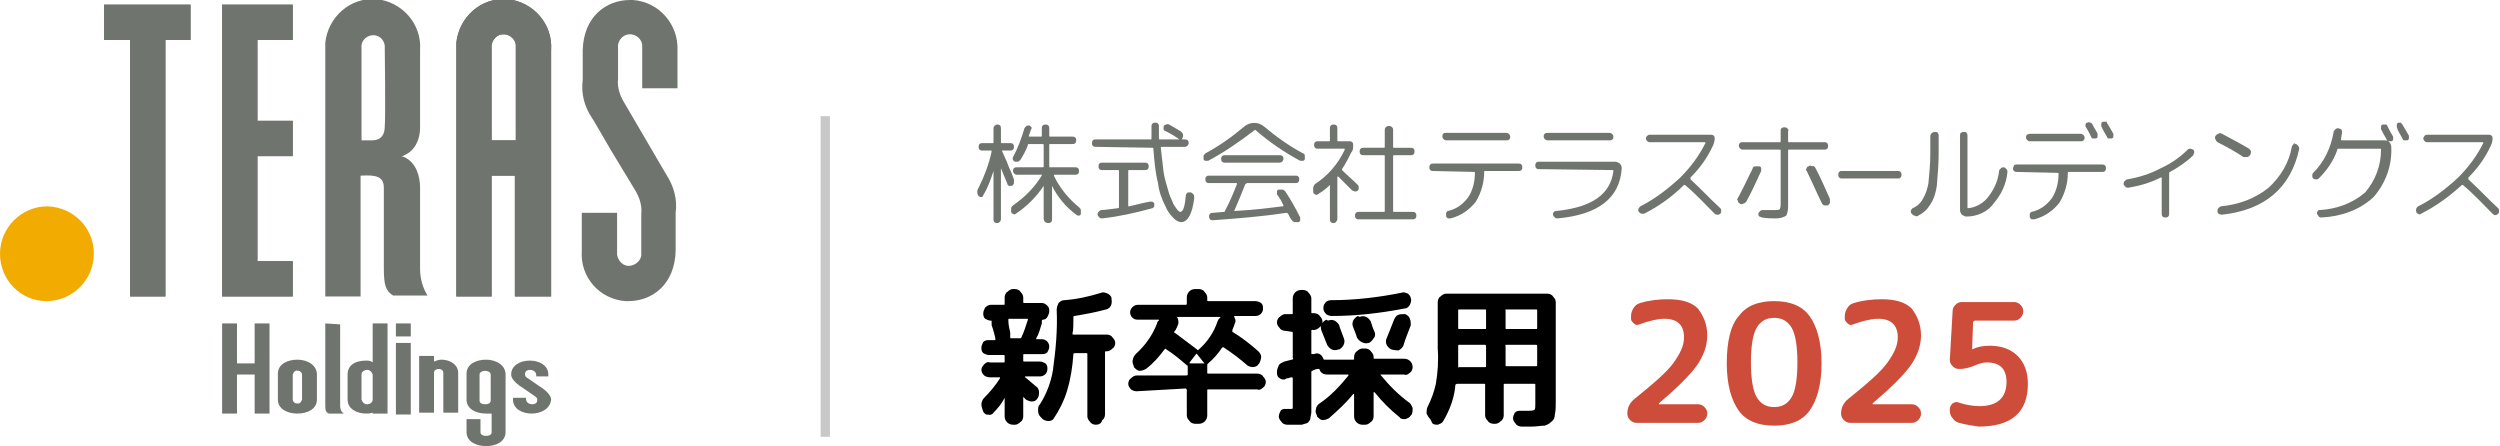 <?xml version="1.0" encoding="utf-8"?>
<!-- Generator: Adobe Illustrator 28.1.0, SVG Export Plug-In . SVG Version: 6.00 Build 0)  -->
<svg version="1.1" xmlns="http://www.w3.org/2000/svg" xmlns:xlink="http://www.w3.org/1999/xlink" x="0px" y="0px"
	 viewBox="0 0 269 48" style="enable-background:new 0 0 269 48;" xml:space="preserve">
<style type="text/css">
	.st0{fill:#F2AB00;}
	.st1{fill:#70746E;}
	.st2{fill:none;stroke:#C8C8C8;stroke-miterlimit:10;}
	.st3{display:none;}
	.st4{display:inline;fill:#CE4D3A;}
	.st5{fill:#CE4D3A;}
</style>
<g id="レイヤー_1">
	<g id="レイヤー_2_00000073686022328466185780000017216661777538133902_">
		<g id="header">
			<path class="st0" d="M10.1,27.3c0,2.8-2.3,5.1-5.1,5.1s-5-2.3-5-5.1s2.3-5.1,5.1-5.1l0,0C7.9,22.3,10.1,24.5,10.1,27.3"/>
			<polygon class="st1" points="17.8,4.3 17.8,31.9 14,31.9 14,4.3 11.2,4.3 11.2,0.5 20.5,0.5 20.5,4.3 			"/>
			<polygon class="st1" points="27.7,16.8 27.7,28.1 31.5,28.1 31.5,31.9 23.9,31.9 23.9,0.5 31.5,0.5 31.5,4.3 27.7,4.3 27.7,13 
				31.5,13 31.5,16.8 			"/>
			<path class="st1" d="M59.3,31.9V5.4c0.2-2.8-1.9-5.2-4.7-5.5c-2.8-0.2-5.2,1.9-5.5,4.7c0,0.3,0,0.5,0,0.8v26.5h3.8v-13h2.5v13
				H59.3z M52.9,15.1V5.2c-0.1-0.7,0.4-1.4,1.1-1.5s1.4,0.4,1.5,1.1c0,0.1,0,0.3,0,0.4v9.9L52.9,15.1z"/>
			<path class="st1" d="M67.2,11.1c-0.5-0.8-0.8-1.7-0.7-2.6V5.2c-0.1-0.7,0.4-1.4,1.1-1.5s1.4,0.4,1.5,1.1c0,0.1,0,0.3,0,0.4v4.3
				h3.8V5.4c0.1-2.8-2-5.2-4.8-5.4c-0.1,0-0.2,0-0.3,0c-2.6,0-5,1.8-5.1,5.4v3.2c-0.2,1.5,0.2,2.9,1,4.1c0.1,0.1,1,1.7,2,3.4
				l2.6,4.3c0.5,0.8,0.8,1.7,0.7,2.6v4.2c0.1,0.7-0.5,1.3-1.2,1.4s-1.3-0.5-1.4-1.2c0-0.1,0-0.2,0-0.2v-4.3h-3.8V27
				c-0.2,2.8,1.9,5.2,4.7,5.4c0.1,0,0.2,0,0.3,0c2.6,0,5-1.8,5.1-5.4c0,0,0-3.7,0-4.1c0.2-1.4-0.2-2.9-1-4.1L67.2,11.1"/>
			<polygon class="st1" points="17.8,4.3 17.8,31.9 14,31.9 14,4.3 11.2,4.3 11.2,0.5 20.5,0.5 20.5,4.3 			"/>
			<polygon class="st1" points="27.7,16.8 27.7,28.1 31.5,28.1 31.5,31.9 23.9,31.9 23.9,0.5 31.5,0.5 31.5,4.3 27.7,4.3 27.7,13 
				31.5,13 31.5,16.8 			"/>
			<path class="st1" d="M59.3,31.9V5.4c0.2-2.8-1.9-5.2-4.7-5.5c-2.8-0.2-5.2,1.9-5.5,4.7c0,0.3,0,0.5,0,0.8v26.5h3.8v-13h2.5v13
				H59.3z M52.9,15.1V5.2c-0.1-0.7,0.4-1.4,1.1-1.5s1.4,0.4,1.5,1.1c0,0.1,0,0.3,0,0.4v9.9L52.9,15.1z"/>
			<path class="st1" d="M45.2,28.9c0-0.8,0-4.6,0-4.6v-4.1c0-1.2-0.4-2.7-1.7-3.3l-0.3-0.1c0.1,0,0.2,0,0.3-0.1c1-0.4,1.7-1.5,1.7-3
				V5.4c0.2-2.8-1.9-5.2-4.7-5.5c-2.8-0.2-5.2,1.9-5.5,4.7c0,0.3,0,0.5,0,0.8v26.5h3.8v-13c1.7-0.1,2.5,0.1,2.5,1.3c0,1,0,4.9,0,4
				v4.6c0,1.9,0.2,2.5,1,3H46C45.5,31,45.2,30,45.2,28.9 M41.4,13.6c0,0.8-0.3,1.5-1.4,1.5h-1.1V5.2c-0.1-0.7,0.4-1.3,1.1-1.4
				c0.7-0.1,1.3,0.4,1.4,1.1c0,0.1,0,0.2,0,0.3C41.4,5.2,41.5,12.6,41.4,13.6"/>
			<path class="st1" d="M32,38.7c-1.1,0-2.1,0.5-2.1,1.5V43c0,1,1,1.5,2.1,1.5c1.1,0,2.1-0.5,2.1-1.5v-2.7
				C34.1,39.3,33.1,38.7,32,38.7 M32.5,43c-0.1,0.3-0.3,0.5-0.6,0.4c-0.2,0-0.4-0.2-0.4-0.4v-2.7c0.1-0.3,0.3-0.5,0.6-0.4
				c0.2,0,0.4,0.2,0.4,0.4V43z"/>
			<path class="st1" d="M52.3,38.7c-1.1,0-2.1,0.5-2.1,1.5V43c0,1,1,1.5,2.1,1.5c0.2,0,0.4,0,0.6,0v2c0,0.3-0.3,0.4-0.6,0.4
				s-0.6-0.1-0.6-0.4v-1.4h-1.5v1.4c0,1,1,1.5,2.1,1.5s2.1-0.5,2.1-1.5v-6.2C54.4,39.3,53.4,38.7,52.3,38.7 M52.8,43.1
				c0,0.3-0.3,0.4-0.6,0.4s-0.6-0.1-0.6-0.4v-2.8c0-0.3,0.4-0.4,0.6-0.4s0.6,0.1,0.6,0.4V43.1z"/>
			<path class="st1" d="M47.5,38.7c-0.3,0-0.5,0.1-0.8,0.2v-0.6h-1.6v6.1h1.6v-4.3c0-0.3,0.3-0.4,0.5-0.4s0.5,0.1,0.5,0.4v4.3h1.6
				v-4.3C49.3,39.3,48.5,38.7,47.5,38.7"/>
			<polygon class="st1" points="27.4,34.8 27.4,39.1 25.5,39.1 25.5,34.8 23.9,34.8 23.9,44.5 25.5,44.5 25.5,40.3 27.4,40.3 
				27.4,44.5 29,44.5 29,34.8 			"/>
			<rect x="42.6" y="36.9" class="st1" width="1.6" height="7.7"/>
			<rect x="42.6" y="34.8" class="st1" width="1.6" height="1.4"/>
			<path class="st1" d="M35,34.8v8.9c0,0.5,0.1,0.7,0.4,0.8H37c-0.3-0.2-0.4-0.5-0.4-0.8c0-0.2,0-1.3,0-1.3v-7.5L35,34.8L35,34.8z"
				/>
			<path class="st1" d="M59.3,43c0-0.7-1.2-1.4-1.2-1.4l-1.3-0.9c-0.4-0.2-0.3-0.5-0.3-0.5c0-0.3,0.3-0.4,0.5-0.4
				c0.4,0,0.7,0.2,0.7,0.6c0,0,0,0,0,0.1H59v-0.2l0,0c0-1-1-1.5-2-1.5s-2,0.5-2,1.5l0,0c0,0.7,1.2,1.4,1.2,1.4l1.3,0.9
				c0.4,0.2,0.3,0.5,0.3,0.5c0,0.3-0.3,0.4-0.5,0.4c-0.4,0-0.7-0.2-0.7-0.6c0,0,0,0,0-0.1h-1.4V43l0,0c0,1,1,1.5,2,1.5
				S59.2,44,59.3,43L59.3,43L59.3,43z"/>
			<path class="st1" d="M40.1,34.8V39c-0.2-0.2-0.5-0.2-0.7-0.2c-1.2,0-2,0.5-2,1.5V43c0,1,1,1.5,2,1.5c0.2,0,0.4,0,0.7-0.1v0.1h1.6
				v-9.7H40.1z M39.5,43.5c-0.3,0-0.5-0.2-0.6-0.5v-2.7c0-0.3,0.3-0.5,0.6-0.5s0.5,0.2,0.6,0.5V43C40.1,43.3,39.8,43.5,39.5,43.5"/>
			<line class="st2" x1="88.8" y1="12.5" x2="88.8" y2="47"/>
			<path d="M105.8,44.3L105.8,44.3c-0.1-0.3-0.2-0.5-0.2-0.8c0-0.2,0.1-0.5,0.3-0.7c0.6-0.6,1.2-1.3,1.7-2.1c0,0,0,0,0-0.1
				c0,0,0,0-0.1,0h-1c-0.2,0-0.5-0.1-0.6-0.2c-0.2-0.2-0.3-0.4-0.3-0.6c0-0.2,0.1-0.4,0.3-0.6c0.2-0.2,0.4-0.3,0.6-0.2h1.5
				c0.1,0,0.1,0,0.1-0.1v-0.6c0-0.1,0-0.1-0.1-0.1l0,0h-1.6c-0.2,0-0.4-0.1-0.6-0.2c-0.2-0.2-0.2-0.4-0.2-0.6c0-0.2,0.1-0.4,0.2-0.6
				c0.2-0.2,0.4-0.2,0.6-0.2h0.6c0.1,0,0.1,0,0.1-0.1v-0.1c-0.2-0.9-0.4-1.4-0.4-1.4c0-0.1,0-0.3,0-0.4c0-0.1,0-0.1-0.1-0.1
				c-0.2,0-0.4-0.1-0.6-0.2c-0.2-0.2-0.2-0.4-0.2-0.6c0-0.2,0.1-0.4,0.2-0.6c0.2-0.2,0.4-0.3,0.6-0.3h1.4c0.1,0,0.1,0,0.1-0.1l0,0
				V32c0-0.2,0.1-0.5,0.3-0.6c0.2-0.2,0.4-0.3,0.6-0.3h0.2c0.2,0,0.5,0.1,0.6,0.3c0.2,0.2,0.3,0.4,0.3,0.6v0.5c0,0.1,0,0.1,0.1,0.1
				h1.9c0.2,0,0.4,0.1,0.6,0.3s0.2,0.4,0.2,0.6c0,0.2-0.1,0.4-0.2,0.6c-0.1,0.2-0.3,0.3-0.5,0.3c-0.1,0-0.1,0.1-0.1,0.2
				c0,0.1,0,0.2,0,0.2c-0.2,0.6-0.3,1.1-0.6,1.6v0.1h0.1h0.5c0.5,0,0.8,0.4,0.8,0.8l0,0c0,0.2-0.1,0.4-0.2,0.6
				c-0.2,0.2-0.4,0.2-0.6,0.2h-1.9c-0.1,0-0.1,0-0.1,0.1v0.6c0,0.1,0,0.1,0.1,0.1h1.7c0.2,0,0.4,0.1,0.6,0.2
				c0.2,0.2,0.2,0.4,0.2,0.6c0,0.5-0.4,0.8-0.8,0.8l0,0h-1.6l0,0c0,0,0,0,0,0.1c0.3,0.2,0.7,0.6,1.2,1c0.2,0.1,0.3,0.4,0.3,0.6
				c0,0.2,0,0.5-0.2,0.7c-0.1,0.2-0.3,0.3-0.6,0.3c-0.2,0-0.4-0.1-0.6-0.2l-0.3-0.3l0,0l0,0v2.1c0,0.2-0.1,0.5-0.3,0.6
				c-0.2,0.2-0.4,0.3-0.6,0.3H109c-0.5,0-0.9-0.4-0.9-0.9v-2l0,0l0,0c-0.3,0.6-0.7,1.1-1.2,1.6c-0.1,0.2-0.4,0.3-0.6,0.2
				C106.2,44.7,105.9,44.5,105.8,44.3z M108.7,35.8c0,0.2,0,0.3,0,0.5c0,0.1,0,0.1,0.1,0.1h0.9c0.1,0,0.2,0,0.2-0.1
				c0.3-0.6,0.5-1.3,0.7-1.9l0,0l0,0c0-0.1,0-0.1-0.1-0.1h-1.9c-0.1,0-0.1,0-0.1,0.1C108.5,35.2,108.7,35.6,108.7,35.8z M117.9,45.7
				c-0.2,0-0.5-0.1-0.6-0.3c-0.2-0.2-0.3-0.4-0.3-0.6v-6.7c0-0.1,0-0.1-0.1-0.1h-1.2c-0.1,0-0.2,0-0.2,0.1c-0.1,1.4-0.3,2.7-0.7,4
				c-0.3,1-0.8,2-1.4,2.9c-0.1,0.2-0.3,0.3-0.6,0.3c-0.2,0-0.5-0.1-0.6-0.2l-0.2-0.2c-0.2-0.2-0.3-0.4-0.3-0.7s0-0.5,0.2-0.7
				c0.7-1.1,1.2-2.4,1.4-3.7c0.3-2.2,0.5-4.3,0.4-6.5c0-0.2,0.1-0.5,0.2-0.7c0.2-0.2,0.4-0.3,0.6-0.3c1.4-0.1,2.7-0.4,4-0.8
				c0.2-0.1,0.5,0,0.7,0.1s0.4,0.3,0.4,0.5v0.1c0.1,0.5-0.1,1-0.6,1.1l0,0c-1.1,0.3-2.2,0.5-3.4,0.7c-0.1,0-0.1,0.1-0.1,0.1
				c0,0.8,0,1.4-0.1,1.8c0,0.1,0,0.1,0.1,0.1h3.6c0.2,0,0.5,0.1,0.6,0.3c0.2,0.2,0.3,0.4,0.3,0.6l0,0c0,0.2-0.1,0.5-0.3,0.6
				c-0.2,0.2-0.4,0.3-0.6,0.3H119c-0.1,0-0.1,0-0.1,0.1v6.7c0,0.2-0.1,0.5-0.3,0.6C118.5,45.6,118.2,45.7,117.9,45.7L117.9,45.7z"/>
			<path d="M122.3,42.1c-0.2,0-0.5-0.1-0.6-0.2c-0.2-0.2-0.3-0.4-0.3-0.6c0-0.2,0.1-0.5,0.3-0.6c0.2-0.2,0.4-0.3,0.6-0.3h5.3
				c0.1,0,0.2,0,0.2-0.1v-0.8c0-0.1,0-0.2-0.1-0.2c-0.7-0.6-1.4-1.2-2.2-1.7c0-0.1-0.1-0.1-0.2,0l0,0c-0.6,0.8-1.2,1.5-2,2.1
				c-0.2,0.1-0.4,0.2-0.7,0.2c-0.2,0-0.4-0.2-0.6-0.4v-0.1c-0.1-0.2-0.2-0.5-0.1-0.7c0-0.2,0.2-0.5,0.3-0.6c1-0.9,1.8-2,2.3-3.3
				c0-0.1,0.1-0.3,0.2-0.3v-0.1h-2.3c-0.5,0-0.8-0.4-0.8-0.8s0.4-0.8,0.8-0.8h5.1c0.1,0,0.2,0,0.2-0.1V32c0-0.5,0.4-0.9,0.9-0.9h0.4
				c0.2,0,0.5,0.1,0.6,0.3c0.2,0.2,0.3,0.4,0.3,0.6v0.3c0,0.1,0,0.1,0.1,0.1h5.1c0.2,0,0.4,0.1,0.6,0.2c0.2,0.2,0.2,0.4,0.2,0.6
				c0,0.5-0.4,0.8-0.8,0.8l0,0h-2.3l0,0c0,0,0,0,0,0.1c0.1,0.2,0.2,0.4,0.1,0.6c-0.1,0.3-0.2,0.6-0.3,0.8c0,0.1,0,0.1,0,0.2
				c1,0.6,1.9,1.3,2.8,2.1c0.2,0.2,0.3,0.4,0.3,0.6c0,0.2-0.1,0.5-0.2,0.7l-0.1,0.1c-0.1,0.2-0.4,0.3-0.6,0.3
				c-0.2,0-0.5-0.1-0.6-0.2c-0.8-0.7-1.6-1.3-2.5-1.9c-0.1-0.1-0.1,0-0.2,0c-0.4,0.6-0.9,1.2-1.5,1.7c-0.1,0.1-0.1,0.1-0.1,0.2v0.8
				c0,0.1,0,0.1,0.1,0.1h5.3c0.2,0,0.5,0.1,0.6,0.3c0.2,0.2,0.3,0.4,0.3,0.6c0,0.2-0.1,0.5-0.3,0.6c-0.2,0.2-0.4,0.3-0.6,0.2H130
				c-0.1,0-0.1,0-0.1,0.1l0,0v2.7c0,0.5-0.4,0.9-0.9,0.9l0,0h-0.4c-0.2,0-0.5-0.1-0.6-0.3c-0.2-0.2-0.3-0.4-0.3-0.6V42
				c0-0.1,0-0.1-0.1-0.2l0,0L122.3,42.1z M126.4,35.8c0.8,0.6,1.6,1.2,2.4,1.8c0,0.1,0.1,0.1,0.2,0l0,0c0.9-0.8,1.6-1.8,2-3
				c0.1-0.2,0.1-0.3,0.3-0.4c0,0,0,0,0-0.1l0,0h-4.6c-0.1,0-0.1,0,0,0.1c0.1,0.2,0.1,0.4,0.1,0.6c-0.1,0.3-0.2,0.5-0.3,0.7
				C126.3,35.7,126.3,35.8,126.4,35.8z M129.6,39.1C129.7,39.1,129.7,39.1,129.6,39.1l-0.8-1c0,0-0.1-0.1-0.1,0l0,0L128,39
				c0,0.1,0,0.1,0,0.1H129.6z"/>
			<path d="M138.3,35.6c-0.2,0-0.5-0.1-0.6-0.3c-0.2-0.2-0.3-0.4-0.3-0.6c0-0.2,0.1-0.5,0.3-0.6c0.2-0.2,0.4-0.3,0.6-0.3h0.7
				c0.1,0,0.1,0,0.1-0.1v-1.6c0-0.5,0.4-0.9,0.9-0.9h0.2c0.2,0,0.5,0.1,0.6,0.3c0.2,0.2,0.3,0.4,0.3,0.6v1.5c0,0.1,0,0.1,0.1,0.1
				h0.2c0.2,0,0.5,0.1,0.6,0.3c0.2,0.2,0.3,0.4,0.3,0.6c0,0.2-0.1,0.5-0.3,0.6c-0.2,0.2-0.4,0.3-0.6,0.3h-0.2c-0.1,0-0.1,0-0.1,0.1
				V38c0,0.1,0,0.1,0.1,0.1h0.1h0.1c0.2-0.1,0.4-0.1,0.6,0c0.2,0.1,0.3,0.3,0.4,0.5c0,0.1,0.1,0.1,0.1,0.1c0.1,0,0.2,0,0.3,0h2.8
				c0.1,0,0.1,0,0.1-0.1v-0.2c0-0.2,0.1-0.5,0.3-0.6c0.2-0.2,0.4-0.3,0.6-0.3h0.3c0.2,0,0.5,0.1,0.6,0.3c0.2,0.2,0.3,0.4,0.3,0.6
				v0.1c0,0.1,0,0.1,0.1,0.1h3.2c0.5,0,0.9,0.4,0.9,0.9c0,0.2-0.1,0.5-0.3,0.6c-0.2,0.2-0.4,0.3-0.6,0.2h-2.5c-0.1,0-0.1,0,0,0.1
				c0.9,1.1,1.9,2.1,3,2.9c0.2,0.1,0.3,0.4,0.4,0.6c0,0.2,0,0.5-0.1,0.7l-0.1,0.1c-0.1,0.2-0.3,0.3-0.6,0.4c-0.2,0-0.5,0-0.6-0.2
				c-1-0.8-1.9-1.7-2.7-2.7c0,0,0,0-0.1,0s0,0,0,0v2.6c0,0.2-0.1,0.5-0.3,0.6c-0.2,0.2-0.4,0.3-0.6,0.3h-0.3c-0.5,0-0.9-0.4-0.9-0.9
				l0,0v-2.4l0,0c0,0,0,0-0.1,0c-0.8,1-1.7,1.8-2.6,2.6c-0.2,0.1-0.4,0.2-0.7,0.2c-0.2,0-0.4-0.2-0.6-0.4v-0.1
				c-0.1-0.2-0.2-0.4-0.1-0.7c0-0.2,0.2-0.5,0.4-0.6c1.2-0.8,2.2-1.9,3.1-3c0-0.1,0-0.1-0.1-0.1h-2.2c-0.4,0-0.7-0.2-0.8-0.5
				c0-0.1-0.1-0.1-0.1-0.1l0,0h-0.1h-0.1l-0.3,0.1l-0.2,0.1c-0.1,0-0.1,0.1-0.1,0.2v3c0,0.5,0,0.9,0,1.2S141,44.8,141,45
				s-0.2,0.4-0.3,0.5c-0.2,0.1-0.4,0.1-0.6,0.2c-0.3,0-0.6,0-0.9,0h-0.7c-0.2,0-0.5-0.1-0.6-0.3c-0.2-0.2-0.3-0.4-0.3-0.6
				c0-0.2,0.1-0.4,0.2-0.6c0.1-0.2,0.4-0.2,0.6-0.2h0.5c0.1,0,0.2,0,0.2-0.1c0-0.2,0-0.4,0-0.7v-2.5c0,0,0-0.1-0.1-0.1h-0.1
				l-0.3,0.1c-0.1,0-0.2,0-0.3,0.1c-0.2,0.1-0.5,0-0.6-0.1c-0.2-0.1-0.3-0.3-0.3-0.6V40c0-0.2,0.1-0.5,0.2-0.7
				c0.1-0.2,0.4-0.3,0.6-0.4l0.4-0.1l0.4-0.1c0.1,0,0.2-0.1,0.1-0.2v-2.7c0-0.1-0.1-0.1-0.1-0.1L138.3,35.6L138.3,35.6z M142.9,34.5
				c0.2-0.1,0.5-0.1,0.7,0s0.4,0.3,0.5,0.5c0,0.1,0.2,0.6,0.5,1.4c0.2,0.5-0.1,1-0.5,1.2l0,0H144c-0.2,0.1-0.5,0.1-0.7,0
				s-0.4-0.3-0.5-0.5c-0.2-0.5-0.4-1-0.6-1.5c-0.1-0.2-0.1-0.5,0-0.7s0.3-0.4,0.5-0.5L142.9,34.5z M151.8,32.1
				c0.1,0.2,0,0.5-0.1,0.7s-0.3,0.4-0.6,0.4c-2.6,0.5-5.2,0.8-7.8,0.8c-0.2,0-0.5-0.1-0.6-0.2c-0.2-0.2-0.3-0.4-0.3-0.6
				c0-0.2,0-0.4,0.2-0.6c0.1-0.2,0.4-0.3,0.6-0.3c2.6,0,5.1-0.3,7.6-0.8c0.2-0.1,0.5,0,0.7,0.1C151.6,31.7,151.8,31.9,151.8,32.1
				L151.8,32.1z M146.3,34.1c0.2-0.1,0.5-0.1,0.7,0s0.4,0.3,0.5,0.5c0.1,0.3,0.2,0.7,0.4,1.1c0.1,0.2,0.1,0.5-0.1,0.7
				c-0.1,0.2-0.3,0.4-0.5,0.5h-0.1c-0.2,0.1-0.5,0-0.7-0.1s-0.4-0.3-0.5-0.5c-0.1-0.4-0.3-0.8-0.4-1.1c-0.1-0.2-0.1-0.5,0-0.7
				s0.3-0.4,0.5-0.5L146.3,34.1z M149.7,37.6c-0.2-0.1-0.4-0.3-0.5-0.5s-0.1-0.5,0-0.7c0.2-0.5,0.5-1.2,0.8-2
				c0.1-0.2,0.2-0.4,0.4-0.5s0.4-0.1,0.7-0.1h0.1c0.2,0.1,0.4,0.2,0.5,0.5c0.1,0.2,0.1,0.5,0.1,0.7c-0.3,0.8-0.6,1.5-0.8,2.2
				c-0.1,0.2-0.3,0.4-0.5,0.5C150.3,37.7,150.1,37.7,149.7,37.6L149.7,37.6z"/>
			<path d="M153.9,45.1c-0.2-0.2-0.3-0.4-0.4-0.6c0-0.2,0-0.5,0.1-0.7c0.4-0.8,0.7-1.6,0.9-2.5c0.2-1.2,0.3-2.5,0.2-3.8v-5
				c0-0.2,0.1-0.5,0.3-0.6c0.2-0.2,0.4-0.3,0.6-0.3h10.9c0.2,0,0.5,0.1,0.6,0.3c0.2,0.2,0.3,0.4,0.3,0.6v10.7c0,0.5,0,1-0.1,1.4
				c0,0.3-0.1,0.6-0.4,0.8c-0.2,0.2-0.4,0.3-0.7,0.4c-0.4,0-0.9,0.1-1.3,0.1c-0.4,0-0.8,0-1.2,0c-0.2,0-0.5-0.1-0.6-0.3
				c-0.2-0.2-0.3-0.4-0.3-0.6c0-0.2,0.1-0.4,0.2-0.6c0.2-0.2,0.4-0.2,0.6-0.2h0.9c0.2,0,0.4,0,0.6-0.1c0.1-0.1,0.1-0.3,0.1-0.6v-2.1
				c0-0.1,0-0.1-0.1-0.1h-3.2c-0.1,0-0.1,0-0.1,0.1l0,0v3.3c0,0.2-0.1,0.5-0.3,0.6c-0.2,0.2-0.4,0.3-0.6,0.3h-0.2
				c-0.2,0-0.5-0.1-0.6-0.3c-0.2-0.2-0.3-0.4-0.3-0.6v-3.3c0-0.1,0-0.1-0.1-0.1h-2.9c-0.1,0-0.2,0.1-0.2,0.1l0,0
				c-0.1,1.4-0.6,2.7-1.3,3.9c-0.1,0.2-0.3,0.3-0.6,0.4c-0.2,0-0.5,0-0.6-0.2L153.9,45.1z M156.9,38.4c0,0.4,0,0.7,0,1
				s0,0.1,0.1,0.1h2.8c0.1,0,0.1,0,0.1-0.1v-2.1c0-0.1,0-0.2-0.1-0.2H157c-0.1,0-0.1,0-0.1,0.2V38.4z M156.9,33.4v1.9
				c0,0.1,0,0.1,0.1,0.1h2.8c0.1,0,0.1,0,0.1-0.1v-1.9c0-0.1,0-0.1-0.1-0.1H157C156.9,33.3,156.9,33.3,156.9,33.4
				C156.8,33.4,156.8,33.4,156.9,33.4L156.9,33.4z M162,33.4v1.9c0,0.1,0,0.1,0.1,0.1h3.2c0.1,0,0.1,0,0.1-0.1v-1.9
				c0-0.1,0-0.1-0.1-0.1h-3.2C162,33.3,161.9,33.3,162,33.4L162,33.4z M162,37.2v2.1c0,0.1,0,0.1,0.1,0.1h3.2c0.1,0,0.1,0,0.1-0.1
				v-2c0-0.1,0-0.2-0.1-0.2h-3.2C162,37.1,161.9,37.1,162,37.2L162,37.2z"/>
			<path class="st1" d="M105.8,21c0,0.1-0.1,0.2-0.2,0.2s-0.2,0-0.3-0.1c-0.2-0.3-0.2-0.6,0-0.9c0.6-1.2,1.1-2.5,1.4-3.9
				c0-0.1,0-0.1-0.1-0.1h-0.9c-0.1,0-0.2,0-0.3-0.1c-0.1-0.1-0.1-0.2-0.1-0.3s0-0.2,0.1-0.3s0.2-0.1,0.3-0.1h1.1
				c0.1,0,0.1,0,0.1-0.1l0,0v-1.5c0-0.2,0.2-0.4,0.4-0.4c0.1,0,0.2,0,0.3,0.1c0.1,0.1,0.1,0.2,0.1,0.3v1.5c0,0.1,0,0.1,0.1,0.1l0,0
				h0.9c0.1,0,0.2,0,0.3,0.1c0.1,0.1,0.1,0.2,0.1,0.3s0,0.2-0.1,0.3c-0.1,0.1-0.2,0.1-0.3,0.1h-0.8c0,0,0,0-0.1,0l0,0
				c0.1,0.2,0.2,0.5,0.4,0.9s0.3,0.8,0.5,1.2s0.3,0.8,0.4,1c0,0.1,0,0.2,0,0.4c0,0.1-0.1,0.2-0.2,0.3c-0.1,0-0.2,0-0.3,0
				c-0.1,0-0.2-0.1-0.2-0.2l-0.7-1.7l0,0l0,0v5.5c0,0.2-0.2,0.4-0.4,0.4c-0.1,0-0.2,0-0.3-0.1c-0.1-0.1-0.1-0.2-0.1-0.3v-5.2l0,0
				C106.6,19.3,106.3,20.2,105.8,21z M113.5,18.8c-0.1,0-0.1,0-0.1,0.1c0.6,1.3,1.6,2.5,2.7,3.4c0.1,0.1,0.2,0.2,0.2,0.3
				c0,0.1,0,0.2,0,0.4c0,0.1-0.1,0.2-0.2,0.2s-0.2,0-0.3-0.1c-1.1-0.8-2-1.9-2.6-3.1l0,0l0,0v3.6c0,0.1,0,0.2-0.1,0.3
				c-0.1,0.1-0.2,0.1-0.3,0.1c-0.3,0-0.5-0.2-0.5-0.5V20l0,0c-0.8,1.2-1.8,2.2-3,3c-0.1,0.1-0.2,0.1-0.3,0c-0.1,0-0.2-0.1-0.2-0.2
				s0-0.2,0-0.4c0-0.1,0.1-0.2,0.2-0.3c1.3-0.9,2.4-2,3.2-3.4 M112.1,18.8C112.1,18.8,112,18.8,112.1,18.8h-2.7
				c-0.2,0-0.4-0.2-0.4-0.4l0,0c0-0.1,0-0.2,0.1-0.3c0.1-0.1,0.2-0.1,0.3-0.1h2.8c0.1,0,0.1,0,0.1-0.1v-2.3c0,0,0-0.1-0.1-0.1l0,0
				h-1.5c-0.1,0-0.1,0-0.1,0.1c-0.2,0.6-0.5,1.1-0.8,1.6c-0.1,0.1-0.2,0.2-0.3,0.2c-0.1,0-0.2,0-0.3,0c-0.2-0.1-0.3-0.3-0.2-0.5l0,0
				c0.5-0.9,0.9-2,1.2-3c0-0.1,0.1-0.2,0.2-0.3s0.2-0.1,0.3-0.1c0.1,0,0.2,0.1,0.3,0.2c0,0.1,0,0.2-0.1,0.3c0,0.1-0.1,0.3-0.2,0.6
				c0,0.1,0,0.1,0.1,0.1h1.2c0.1,0,0.1,0,0.1-0.1v-0.8c0-0.1,0-0.2,0.1-0.3s0.2-0.1,0.3-0.1c0.1,0,0.2,0,0.3,0.1
				c0.1,0.1,0.1,0.2,0.1,0.3v0.8c0,0.1,0,0.1,0.1,0.1h2.4c0.1,0,0.2,0,0.3,0.1c0.1,0.1,0.1,0.2,0.1,0.3s0,0.2-0.1,0.3
				s-0.2,0.1-0.3,0.1H113c-0.1,0-0.1,0-0.1,0.1v2.3c0,0.1,0,0.1,0.1,0.1l0,0h2.7c0.1,0,0.2,0,0.3,0.1c0.1,0.1,0.1,0.2,0.1,0.3
				c0,0.1,0,0.2-0.1,0.3c-0.1,0.1-0.2,0.1-0.3,0.1L112.1,18.8z"/>
			<path class="st1" d="M117.9,15.8c-0.1,0-0.2,0-0.3-0.1c-0.1-0.1-0.1-0.2-0.1-0.3s0-0.2,0.1-0.3s0.2-0.1,0.3-0.1h5.9
				c0.1,0,0.1,0,0.1-0.1c0-0.8,0-1.3,0-1.3c0-0.1,0-0.2,0.1-0.3s0.2-0.1,0.3-0.1c0.1,0,0.2,0,0.3,0.1c0.1,0.1,0.1,0.2,0.1,0.3
				c0,0.4,0,0.9,0,1.3c0,0.1,0,0.1,0.1,0.1h2.1l0,0l0,0c-0.4-0.3-0.9-0.6-1.5-0.9c-0.1,0-0.2-0.1-0.2-0.2c0-0.1,0-0.2,0-0.3
				c0.1-0.2,0.4-0.3,0.6-0.2l0,0l1.2,0.7c0.3,0.2,0.4,0.5,0.2,0.8l0,0V15h0.3c0.1,0,0.2,0,0.3,0.1c0.1,0.1,0.1,0.2,0.1,0.3
				c0,0.2-0.2,0.4-0.4,0.4H125c0,0-0.1,0-0.1,0.1c0.1,0.9,0.2,1.7,0.3,2.6c0.1,0.7,0.3,1.3,0.5,2c0.1,0.4,0.3,0.9,0.5,1.3
				c0.1,0.3,0.3,0.5,0.5,0.8c0.1,0.1,0.2,0.2,0.3,0.2c0.3,0,0.5-0.6,0.6-1.8c0-0.1,0.1-0.2,0.2-0.3c0.1,0,0.2,0,0.3,0
				s0.2,0.1,0.3,0.2s0.1,0.2,0.1,0.4c-0.2,1.7-0.7,2.6-1.4,2.6c-0.3,0-0.6-0.2-0.8-0.4c-0.4-0.4-0.7-0.8-0.9-1.3
				c-0.4-0.8-0.7-1.6-0.8-2.5c-0.3-1.2-0.4-2.4-0.5-3.7c0-0.1,0-0.1-0.1-0.1L117.9,15.8z M120.3,22.4c0.1,0,0.1-0.1,0.1-0.1v-3.9
				c0-0.1,0-0.1-0.1-0.1l0,0h-1.7c-0.1,0-0.2,0-0.3-0.1c-0.1-0.1-0.1-0.2-0.1-0.3c0-0.1,0-0.2,0.1-0.3c0.1-0.1,0.2-0.1,0.3-0.1h4.6
				c0.1,0,0.2,0,0.3,0.1c0.1,0.1,0.1,0.2,0.1,0.3c0,0.1,0,0.2-0.1,0.3c-0.1,0.1-0.2,0.1-0.3,0.1h-1.7c-0.1,0-0.1,0-0.1,0.1l0,0v3.7
				c0,0,0,0,0,0.1c0,0,0,0,0.1,0c0.9-0.2,1.6-0.4,2.2-0.5c0.1,0,0.2,0,0.3,0c0.1,0.1,0.2,0.1,0.2,0.2s0,0.2,0,0.3
				c-0.1,0.1-0.1,0.2-0.2,0.2c-1.8,0.5-3.6,0.9-5.4,1.1c-0.1,0-0.2,0-0.3-0.1c-0.1-0.1-0.2-0.2-0.2-0.3c0-0.1,0-0.2,0.1-0.3
				c0.1-0.1,0.2-0.2,0.3-0.2C118.8,22.6,119.5,22.5,120.3,22.4z"/>
			<path class="st1" d="M130,17.3c-0.1,0-0.2,0-0.3,0s-0.2-0.1-0.2-0.2s0-0.2,0-0.3c0-0.1,0.1-0.2,0.2-0.3c1.5-0.8,2.9-1.8,4.2-2.9
				c0.6-0.5,1.5-0.5,2.1,0c1.3,1.1,2.7,2.1,4.2,2.9c0.1,0,0.2,0.1,0.2,0.3c0,0.1,0,0.2,0,0.3c0,0.1-0.1,0.2-0.2,0.2
				c-0.1,0-0.2,0-0.3,0c-1.7-0.9-3.3-2-4.8-3.3c0,0-0.1-0.1-0.1,0C133.3,15.3,131.7,16.4,130,17.3z M134,19.8c-0.4,1-0.8,2-1.2,2.9
				l0,0c0,0,0,0,0.1,0c1.8-0.1,3.5-0.3,5.1-0.5c0.1,0,0.1,0,0.1-0.1l-0.3-0.6l-0.4-0.6c0-0.1,0-0.2,0-0.3c0-0.1,0.1-0.2,0.2-0.2
				c0.1,0,0.2,0,0.4,0c0.1,0,0.2,0.1,0.3,0.2c0.6,0.9,1.1,1.8,1.6,2.8c0,0.1,0,0.2,0,0.3c0,0.1-0.1,0.2-0.2,0.2c-0.1,0-0.2,0-0.4,0
				c-0.1,0-0.2-0.1-0.3-0.2l-0.2-0.3l-0.2-0.4c0,0-0.1-0.1-0.2-0.1c-2.6,0.4-5.2,0.6-7.9,0.8c-0.1,0-0.2,0-0.3-0.1s-0.1-0.2-0.1-0.3
				c0-0.1,0-0.2,0.1-0.3c0.1-0.1,0.2-0.1,0.3-0.1l1.2-0.1c0.1,0,0.1,0,0.1-0.1c0.5-0.9,0.9-1.9,1.3-2.9c0-0.1,0-0.1-0.1-0.1h-2.9
				c-0.1,0-0.2,0-0.3-0.1s-0.1-0.2-0.1-0.3c0-0.1,0-0.2,0.1-0.3c0.1-0.1,0.2-0.1,0.3-0.1h9.3c0.1,0,0.2,0,0.3,0.1s0.1,0.2,0.1,0.3
				c0,0.1,0,0.2-0.1,0.3c-0.1,0.1-0.2,0.1-0.3,0.1h-5.2C134.1,19.7,134.1,19.8,134,19.8L134,19.8z M137.7,17.5h-5.9
				c-0.1,0-0.2,0-0.3-0.1s-0.1-0.2-0.1-0.3c0-0.1,0-0.2,0.1-0.3c0.1-0.1,0.2-0.1,0.3-0.1h5.9c0.1,0,0.2,0,0.3,0.1s0.1,0.2,0.1,0.3
				C138.1,17.3,137.9,17.5,137.7,17.5L137.7,17.5z"/>
			<path class="st1" d="M141.5,19.8c1.4-0.9,2.5-2.2,3.2-3.7c0-0.1,0-0.1-0.1-0.1h-2.8c-0.1,0-0.2,0-0.3-0.1s-0.1-0.2-0.1-0.3
				s0-0.2,0.1-0.3s0.2-0.1,0.3-0.1h1.2c0.1,0,0.1,0,0.1-0.1v-1.3c0-0.1,0-0.2,0.1-0.3s0.2-0.1,0.3-0.1s0.2,0,0.3,0.1
				s0.1,0.2,0.1,0.3v1.3c0,0.1,0,0.1,0.1,0.1h1.2c0.1,0,0.2,0,0.3,0.1s0.1,0.2,0.1,0.3c0,0.3,0,0.6-0.2,0.8c-0.3,0.6-0.6,1.2-1,1.8
				v0.1c0.5,0.5,1.1,1,1.7,1.6c0.1,0.1,0.1,0.2,0.1,0.3c0,0.1,0,0.2-0.1,0.3c-0.1,0.1-0.2,0.1-0.3,0.1s-0.2-0.1-0.3-0.1
				c-0.4-0.4-0.9-0.9-1.5-1.5c0,0,0,0-0.1,0s0,0,0,0v4.5c0,0.3-0.2,0.5-0.4,0.5l0,0c-0.1,0-0.2,0-0.3-0.1s-0.1-0.2-0.1-0.3v-3.7l0,0
				l0,0c-0.4,0.4-0.8,0.7-1.3,1c-0.1,0.1-0.2,0.1-0.3,0c-0.1,0-0.2-0.1-0.2-0.3c0-0.1,0-0.3,0-0.4C141.3,20.1,141.4,19.9,141.5,19.8
				z M152,22.8c0.1,0,0.2,0,0.3,0.1s0.1,0.2,0.1,0.3c0,0.1,0,0.2-0.1,0.3c-0.1,0.1-0.2,0.1-0.3,0.1h-5.8c-0.1,0-0.2,0-0.3-0.1
				s-0.1-0.2-0.1-0.3c0-0.1,0-0.2,0.1-0.3c0.1-0.1,0.2-0.1,0.3-0.1h2.7c0.1,0,0.1,0,0.1-0.1l0,0v-5.9c0-0.1,0-0.1-0.1-0.1l0,0h-2.2
				c-0.1,0-0.2,0-0.3-0.1s-0.1-0.2-0.1-0.3c0-0.1,0-0.2,0.1-0.3c0.1-0.1,0.2-0.1,0.3-0.1h2.2c0.1,0,0.1,0,0.1-0.1l0,0V14
				c0-0.1,0-0.2,0.1-0.3c0.2-0.2,0.5-0.2,0.7,0c0.1,0.1,0.1,0.2,0.1,0.3v1.8c0,0.1,0,0.1,0.1,0.1h1.8c0.1,0,0.2,0,0.3,0.1
				c0.1,0.1,0.1,0.2,0.1,0.3s0,0.2-0.1,0.3c-0.1,0.1-0.2,0.1-0.3,0.1H150c-0.1,0-0.1,0-0.1,0.1v5.9c0,0.1,0,0.1,0.1,0.1H152z"/>
			<path class="st1" d="M154.2,18.4c-0.1,0-0.2,0-0.3-0.1s-0.1-0.2-0.1-0.3c0-0.1,0-0.2,0.1-0.3c0.1-0.1,0.2-0.1,0.3-0.1h9.2
				c0.1,0,0.2,0,0.3,0.1s0.1,0.2,0.1,0.3c0,0.1,0,0.2-0.1,0.3c-0.1,0.1-0.2,0.1-0.3,0.1h-3.6c-0.1,0-0.1,0-0.1,0.1
				c0,1.1-0.3,2.2-0.9,3.2c-0.7,0.9-1.6,1.5-2.7,1.8c-0.1,0-0.2,0-0.3,0c-0.1-0.1-0.2-0.1-0.2-0.3c0-0.1,0-0.2,0-0.3
				c0.1-0.1,0.1-0.2,0.2-0.2c0.9-0.2,1.6-0.7,2.2-1.5c0.5-0.8,0.7-1.7,0.7-2.6c0-0.1,0-0.1-0.1-0.1L154.2,18.4z M155.6,14.3h6.5
				c0.2,0,0.4,0.2,0.4,0.4l0,0c0,0.1,0,0.2-0.1,0.3s-0.2,0.1-0.3,0.1h-6.5c-0.2,0-0.4-0.2-0.4-0.4c0-0.1,0-0.2,0.1-0.3
				C155.3,14.3,155.4,14.3,155.6,14.3z"/>
			<path class="st1" d="M165.6,18.2c-0.1,0-0.2,0-0.3-0.1s-0.1-0.2-0.1-0.3c0-0.1,0-0.2,0.1-0.3c0.1-0.1,0.2-0.1,0.3-0.1h8.2
				c0.2,0,0.3,0.1,0.5,0.2c0.1,0.1,0.2,0.3,0.2,0.5c-0.2,3.2-2.5,5-6.9,5.4c-0.1,0-0.2,0-0.3-0.1s-0.2-0.2-0.2-0.3
				c0-0.1,0-0.2,0.1-0.3c0.1-0.1,0.2-0.1,0.3-0.1c3.8-0.4,5.8-1.8,6.1-4.3c0-0.1,0-0.1-0.1-0.1L165.6,18.2z M166.5,14.3h6.7
				c0.2,0,0.4,0.2,0.4,0.4l0,0c0,0.1,0,0.2-0.1,0.3s-0.2,0.1-0.3,0.1h-6.7c-0.2,0-0.4-0.2-0.4-0.4c0-0.1,0-0.2,0.1-0.3
				S166.4,14.3,166.5,14.3z"/>
			<path class="st1" d="M176.9,23c-0.1,0-0.2,0-0.3,0c-0.2-0.1-0.4-0.3-0.3-0.5c0-0.1,0.1-0.2,0.2-0.3c1.6-0.8,3-1.9,4.3-3.1
				c1.1-1.1,2-2.3,2.7-3.7c0-0.1,0-0.1-0.1-0.1h-5.9c-0.2,0-0.4-0.2-0.4-0.4s0.2-0.4,0.4-0.4l0,0h6.6c0.1,0,0.2,0,0.3,0.1
				s0.1,0.2,0.1,0.3c0,0.3-0.1,0.6-0.2,0.8c-0.6,1.3-1.4,2.4-2.4,3.4c0,0.1,0,0.1,0,0.2c1.1,1,2.1,2.1,3.2,3.1
				c0.1,0.1,0.1,0.2,0.1,0.3c0,0.1,0,0.2-0.1,0.3c-0.1,0.1-0.2,0.1-0.3,0.1s-0.2,0-0.3-0.1c-1-1-2-2.1-3.2-3.1h-0.1
				C180,21.1,178.5,22.2,176.9,23z"/>
			<path class="st1" d="M187.2,21.9c-0.1-0.1-0.2-0.1-0.2-0.3c-0.1-0.1-0.1-0.2,0-0.3c0.6-1.1,1.1-2.2,1.6-3.2
				c0-0.1,0.1-0.2,0.3-0.2c0.1,0,0.2,0,0.4,0c0.1,0,0.2,0.1,0.2,0.2s0,0.2,0,0.3c-0.5,1.1-1,2.2-1.6,3.3c-0.1,0.1-0.2,0.2-0.3,0.2
				C187.4,22,187.3,22,187.2,21.9z M191,22.6c0.3,0,0.4,0,0.5-0.1c0.1-0.2,0.1-0.4,0.1-0.6v-5.7c0-0.1,0-0.1-0.1-0.1h-4
				c-0.2,0-0.4-0.2-0.4-0.4c0-0.1,0-0.2,0.1-0.3s0.2-0.1,0.3-0.1h4c0.1,0,0.1,0,0.1-0.1l0,0v-1.1c0-0.1,0-0.3,0.1-0.3
				c0.1-0.1,0.2-0.1,0.3-0.1s0.2,0,0.3,0.1s0.2,0.2,0.1,0.3v1.1c0,0.1,0,0.1,0.1,0.1l0,0h3.8c0.1,0,0.2,0,0.3,0.1s0.1,0.2,0.1,0.3
				s0,0.2-0.1,0.3c-0.1,0.1-0.2,0.1-0.3,0.1h-3.8c-0.1,0-0.1,0-0.1,0.1V22c0,0.4,0,0.8-0.2,1.2c-0.3,0.2-0.7,0.3-1.1,0.3
				c-0.5,0-1,0-1.5-0.1c-0.1,0-0.2-0.1-0.3-0.1c-0.1-0.1-0.1-0.2-0.1-0.3c0-0.1,0.1-0.2,0.2-0.3c0.1-0.1,0.2-0.1,0.3-0.1
				C190.2,22.6,190.6,22.6,191,22.6z M195.3,18c0.6,1.1,1.1,2.3,1.6,3.4c0,0.1,0,0.2,0,0.4c0,0.1-0.1,0.2-0.2,0.3
				c-0.1,0-0.2,0-0.4,0c-0.1,0-0.2-0.1-0.3-0.3c-0.5-1-1-2.2-1.6-3.4c-0.1-0.1-0.1-0.2,0-0.3c0-0.1,0.1-0.2,0.2-0.2
				c0.1-0.1,0.2-0.1,0.4,0C195.1,17.8,195.2,17.9,195.3,18z"/>
			<path class="st1" d="M198.1,19.2c-0.1,0-0.2-0.1-0.2-0.1c-0.1-0.1-0.1-0.2-0.1-0.3c0-0.1,0-0.2,0.1-0.3c0.1-0.1,0.1-0.1,0.2-0.1
				h6.2c0.1,0,0.2,0.1,0.2,0.1c0.1,0.1,0.1,0.2,0.1,0.3c0,0.1,0,0.2-0.1,0.3c-0.1,0.1-0.1,0.1-0.2,0.1H198.1z"/>
			<path class="st1" d="M206.4,23.2c-0.1,0.1-0.2,0.1-0.4,0c-0.1,0-0.2-0.1-0.3-0.2s-0.1-0.2-0.1-0.3c0-0.1,0.1-0.2,0.2-0.3
				c0.5-0.2,0.9-0.6,1.1-1c0.3-0.5,0.5-1.1,0.6-1.7c0.1-1,0.2-2.1,0.2-3.1v-1.9c0-0.3,0.2-0.5,0.5-0.5c0.1,0,0.3,0,0.3,0.1
				c0.1,0.1,0.1,0.2,0.1,0.3v1.9c0,1.2-0.1,2.3-0.2,3.5c-0.1,0.7-0.3,1.4-0.7,2C207.4,22.5,207,22.9,206.4,23.2z M211.6,23.3
				c-0.2,0-0.3-0.1-0.5-0.2c-0.1-0.1-0.2-0.3-0.2-0.5v-8c0-0.1,0-0.3,0.1-0.3c0.1-0.1,0.2-0.1,0.3-0.1s0.3,0,0.3,0.1
				c0.1,0.1,0.1,0.2,0.1,0.3v7.7c0,0.1,0,0.1,0.1,0.1c0.9-0.1,1.7-0.6,2.2-1.3c0.6-0.8,1-1.7,1.1-2.7c0-0.1,0.1-0.2,0.2-0.3
				c0.1-0.1,0.2-0.1,0.3-0.1s0.2,0.1,0.3,0.2s0.1,0.2,0.1,0.3c-0.1,1.3-0.7,2.5-1.5,3.4C213.9,22.8,212.7,23.3,211.6,23.3z"/>
			<path class="st1" d="M217,18.5c-0.1,0-0.2,0-0.3-0.1s-0.1-0.2-0.1-0.3c0-0.1,0.1-0.2,0.1-0.3c0.1-0.1,0.2-0.1,0.3-0.1h9.2
				c0.1,0,0.2,0,0.3,0.1s0.1,0.2,0.1,0.3c0,0.1,0,0.2-0.1,0.3c-0.1,0.1-0.2,0.1-0.3,0.1h-3.6c-0.1,0-0.1,0-0.1,0.1
				c0,1.1-0.3,2.2-0.9,3.2c-0.7,0.9-1.6,1.5-2.7,1.8c-0.1,0-0.2,0-0.3,0c-0.1-0.1-0.2-0.1-0.2-0.3c0-0.1,0-0.2,0-0.3
				c0.1-0.1,0.1-0.2,0.2-0.2c0.9-0.2,1.6-0.7,2.2-1.5c0.5-0.8,0.7-1.7,0.7-2.6c0-0.1,0-0.1-0.1-0.1L217,18.5z M218.4,14.4h5.5
				c0.2,0,0.4,0.2,0.4,0.4l0,0c0,0.1,0,0.2-0.1,0.3s-0.2,0.1-0.3,0.1h-5.5c-0.2,0-0.4-0.2-0.4-0.4c0-0.1,0-0.2,0.1-0.3
				C218.1,14.5,218.3,14.4,218.4,14.4z M224.4,13.4c0-0.1,0.1-0.2,0.2-0.2c0.2-0.1,0.4,0,0.5,0.1c0.3,0.6,0.6,1,0.6,1.1s0,0.2,0,0.3
				s-0.1,0.2-0.2,0.2c-0.1,0-0.2,0-0.3,0s-0.2-0.1-0.2-0.2c-0.2-0.4-0.4-0.8-0.6-1.1C224.4,13.6,224.4,13.5,224.4,13.4L224.4,13.4z
				 M226.7,13.2c0.2,0.3,0.4,0.7,0.7,1.2c0,0.1,0,0.2,0,0.3s-0.1,0.2-0.2,0.2c-0.1,0-0.2,0-0.3,0s-0.2-0.1-0.2-0.2
				c-0.2-0.3-0.4-0.7-0.6-1.1c0-0.1,0-0.2,0-0.3s0.1-0.2,0.2-0.2c0.1,0,0.2,0,0.3,0C226.6,13,226.7,13.1,226.7,13.2L226.7,13.2z"/>
			<path class="st1" d="M229,20.2c-0.1,0-0.2,0-0.3-0.1s-0.2-0.2-0.2-0.3c0-0.1,0-0.2,0.1-0.3c0.1-0.1,0.2-0.2,0.3-0.2
				c1.2-0.2,2.5-0.6,3.6-1.2c1.1-0.5,2.1-1.2,2.9-2c0.1-0.1,0.2-0.1,0.3-0.1s0.2,0.1,0.3,0.1c0.1,0.1,0.1,0.2,0.1,0.3
				c0,0.1-0.1,0.2-0.1,0.3c-0.7,0.7-1.6,1.3-2.5,1.8c-0.1,0-0.1,0.1-0.1,0.2V23c0,0.1,0,0.2-0.1,0.3c-0.1,0.1-0.2,0.1-0.3,0.1
				s-0.2,0-0.3-0.1s-0.1-0.2-0.1-0.3v-3.9l0,0c0,0,0,0-0.1,0C231.3,19.7,230.2,20,229,20.2z"/>
			<path class="st1" d="M238.6,15.3c-0.1-0.1-0.2-0.2-0.2-0.3c-0.1-0.1-0.1-0.2,0-0.4c0.1-0.1,0.2-0.2,0.3-0.2
				c0.1-0.1,0.2-0.1,0.4,0c0.9,0.5,1.9,1,2.9,1.6c0.1,0.1,0.2,0.2,0.2,0.3c0,0.1,0,0.3-0.1,0.4s-0.2,0.2-0.3,0.2s-0.2,0-0.4,0
				C240.5,16.3,239.6,15.8,238.6,15.3z M247,15.5c0.2,0,0.4,0.3,0.4,0.5l0,0c-0.9,4.2-3.7,6.6-8.3,7.1c-0.3,0-0.5-0.1-0.5-0.4l0,0
				c0-0.1,0-0.2,0.1-0.3c0.1-0.1,0.2-0.2,0.3-0.2c1.9-0.2,3.6-0.8,5.1-2c1.3-1.2,2.2-2.7,2.5-4.4c0-0.1,0.1-0.2,0.2-0.3
				C246.8,15.4,246.9,15.4,247,15.5L247,15.5z"/>
			<path class="st1" d="M249.6,22.6c1.8-0.1,3.5-0.7,4.9-1.9c1.1-1.3,1.7-2.9,1.7-4.6c0-0.1,0-0.1-0.1-0.1l0,0h-4.5
				c-0.1,0-0.1,0-0.1,0.1c-0.4,1.2-1.1,2.2-2,3.1c-0.1,0.1-0.2,0.1-0.3,0.1s-0.2,0-0.3-0.1s-0.1-0.2-0.1-0.3c0-0.1,0-0.2,0.1-0.3
				c1.2-1.2,1.9-2.7,2.2-4.4c0-0.1,0.1-0.2,0.2-0.3c0.1-0.1,0.2-0.1,0.3-0.1s0.2,0.1,0.3,0.1c0.1,0.1,0.1,0.2,0.1,0.3
				c0,0.3-0.1,0.5-0.1,0.8c0,0.1,0,0.1,0.1,0.1h4.6c0.2,0,0.4,0.1,0.5,0.2c0.1,0.1,0.2,0.3,0.2,0.5c0.1,2-0.6,3.9-1.9,5.4
				c-1.5,1.4-3.5,2.1-5.6,2.2c-0.1,0-0.2,0-0.3-0.1s-0.1-0.2-0.2-0.3c0-0.1,0-0.2,0.1-0.3C249.4,22.6,249.5,22.6,249.6,22.6z
				 M257.5,14.7c0,0.1,0,0.2,0,0.3s-0.1,0.2-0.2,0.2s-0.2,0-0.3,0c-0.1,0-0.2-0.1-0.2-0.2c-0.3-0.5-0.5-0.9-0.6-1.1
				c0-0.1,0-0.2,0-0.3s0.1-0.2,0.2-0.2s0.2,0,0.3,0c0.1,0,0.2,0.1,0.2,0.2C257.1,14,257.3,14.4,257.5,14.7z M258.5,13.4l0.7,1.2
				c0,0.1,0,0.2,0,0.3s-0.1,0.2-0.2,0.2s-0.2,0-0.3,0c-0.1,0-0.2-0.1-0.2-0.2c-0.2-0.4-0.5-0.8-0.6-1.2c0-0.1,0-0.2,0-0.3
				s0.1-0.2,0.2-0.2s0.2,0,0.3,0C258.3,13.2,258.4,13.3,258.5,13.4z"/>
			<path class="st1" d="M260.5,23c-0.1,0.1-0.2,0.1-0.3,0c-0.1,0-0.2-0.1-0.2-0.2c-0.1-0.2,0-0.5,0.2-0.6l0,0c1.6-0.8,3-1.9,4.3-3.1
				c1.1-1.1,2-2.3,2.7-3.7c0-0.1,0-0.1-0.1-0.1h-5.9c-0.1,0-0.2,0-0.3-0.1c-0.2-0.2-0.2-0.4,0-0.6l0,0c0.1-0.1,0.2-0.1,0.3-0.1h6.6
				c0.1,0,0.2,0,0.3,0.1c0.1,0.1,0.1,0.2,0.1,0.3c0,0.3-0.1,0.6-0.2,0.8c-0.6,1.3-1.4,2.4-2.4,3.4c0,0.1,0,0.1,0,0.2
				c1.1,1,2.1,2.1,3.2,3.1c0.1,0.1,0.1,0.2,0.1,0.3c0,0.1,0,0.2-0.1,0.3c-0.2,0.2-0.4,0.2-0.6,0c-1-1-2-2.1-3.2-3.1h-0.1
				C263.6,21.1,262.1,22.2,260.5,23z"/>
		</g>
	</g>
	<g class="st3">
		<path class="st4" d="M183.7,36.2c0,1.1-0.4,2.2-1.1,3.2c-0.7,1-2.1,2.4-4.1,4.1c0,0,0,0,0,0.1s0,0,0,0h4.2c0.3,0,0.5,0.1,0.7,0.3
			s0.3,0.4,0.3,0.7s-0.1,0.5-0.3,0.7s-0.4,0.3-0.7,0.3h-6.6c-0.3,0-0.5-0.1-0.7-0.3s-0.3-0.4-0.3-0.7c0-0.7,0.3-1.2,0.8-1.6
			c2.1-1.7,3.5-2.9,4.2-3.9c0.7-0.9,1.1-1.8,1.1-2.7c0-1.3-0.7-2-2.1-2c-0.7,0-1.6,0.2-2.7,0.6c-0.2,0.1-0.4,0.1-0.6-0.1
			s-0.3-0.3-0.3-0.5v-0.3c0-0.3,0.1-0.6,0.3-0.9c0.2-0.3,0.4-0.4,0.7-0.5c1-0.3,2-0.4,3-0.4c1.4,0,2.5,0.3,3.2,1
			C183.3,34.1,183.7,35,183.7,36.2z"/>
		<path class="st4" d="M194.7,44.3c-0.8,1.1-2.1,1.6-3.8,1.6s-3-0.5-3.8-1.6s-1.3-2.8-1.3-5.1c0-2.4,0.4-4.1,1.3-5.1
			s2.1-1.6,3.8-1.6s3,0.5,3.8,1.6s1.3,2.8,1.3,5.1C195.9,41.5,195.5,43.2,194.7,44.3z M192.8,35.4c-0.4-0.7-1-1.1-1.9-1.1
			s-1.5,0.4-1.9,1.1c-0.4,0.7-0.6,2-0.6,3.7c0,1.8,0.2,3,0.6,3.7c0.4,0.7,1,1.1,1.9,1.1s1.5-0.4,1.9-1.1c0.4-0.7,0.6-2,0.6-3.7
			C193.4,37.4,193.2,36.1,192.8,35.4z"/>
		<path class="st4" d="M206.7,36.2c0,1.1-0.4,2.2-1.1,3.2c-0.7,1-2.1,2.4-4.1,4.1c0,0,0,0,0,0.1s0,0,0,0h4.2c0.3,0,0.5,0.1,0.7,0.3
			s0.3,0.4,0.3,0.7s-0.1,0.5-0.3,0.7s-0.4,0.3-0.7,0.3h-6.6c-0.3,0-0.5-0.1-0.7-0.3s-0.3-0.4-0.3-0.7c0-0.7,0.3-1.2,0.8-1.6
			c2.1-1.7,3.5-2.9,4.2-3.9c0.7-0.9,1.1-1.8,1.1-2.7c0-1.3-0.7-2-2.1-2c-0.7,0-1.6,0.2-2.7,0.6c-0.2,0.1-0.4,0.1-0.6-0.1
			s-0.3-0.3-0.3-0.5v-0.3c0-0.3,0.1-0.6,0.3-0.9c0.2-0.3,0.4-0.4,0.7-0.5c1-0.3,2-0.4,3-0.4c1.4,0,2.5,0.3,3.2,1
			C206.4,34.1,206.7,35,206.7,36.2z"/>
		<path class="st4" d="M209.4,43c-0.3,0-0.5-0.1-0.7-0.3s-0.3-0.4-0.3-0.7c0-0.7,0.2-1.3,0.6-1.8l4.8-6.8c0.4-0.6,0.9-0.8,1.6-0.8
			h0.4c0.3,0,0.5,0.1,0.7,0.3s0.3,0.4,0.3,0.7v7.3c0,0.1,0,0.2,0.1,0.2h0.9c0.3,0,0.5,0.1,0.7,0.3s0.3,0.4,0.3,0.7s-0.1,0.5-0.3,0.7
			s-0.4,0.3-0.7,0.3h-0.9c-0.1,0-0.1,0.1-0.1,0.2v1.5c0,0.3-0.1,0.5-0.3,0.7s-0.4,0.3-0.7,0.3h-0.4c-0.3,0-0.5-0.1-0.7-0.3
			s-0.3-0.4-0.3-0.7v-1.5c0-0.1,0-0.2-0.1-0.2h-4.9V43z M210.8,41L210.8,41C210.7,41,210.7,41,210.8,41C210.7,41,210.8,41,210.8,41
			l3.4,0.1c0.1,0,0.1-0.1,0.1-0.2v-5l0,0l0,0L210.8,41z"/>
	</g>
</g>
<g id="レイヤー_2">
	<g>
		<path class="st5" d="M183.7,36.1c0,1.1-0.4,2.2-1.1,3.2s-2.1,2.4-4.1,4.1c0,0,0,0,0,0.1c0,0,0,0,0,0h4.2c0.3,0,0.5,0.1,0.7,0.3
			s0.3,0.4,0.3,0.7c0,0.3-0.1,0.5-0.3,0.7c-0.2,0.2-0.4,0.3-0.7,0.3h-6.6c-0.3,0-0.5-0.1-0.7-0.3c-0.2-0.2-0.3-0.4-0.3-0.7
			c0-0.7,0.3-1.2,0.8-1.6c2.1-1.7,3.5-2.9,4.2-3.9s1.1-1.8,1.1-2.7c0-1.3-0.7-2-2.1-2c-0.7,0-1.6,0.2-2.7,0.6
			c-0.2,0.1-0.4,0.1-0.6-0.1s-0.3-0.3-0.3-0.5v-0.3c0-0.3,0.1-0.6,0.3-0.9s0.4-0.4,0.7-0.5c1-0.3,2-0.4,3-0.4c1.4,0,2.5,0.3,3.2,1
			C183.3,34,183.7,34.9,183.7,36.1z"/>
		<path class="st5" d="M194.7,44.2c-0.8,1.1-2.1,1.6-3.8,1.6c-1.7,0-3-0.5-3.8-1.6c-0.8-1.1-1.3-2.8-1.3-5.1s0.4-4.1,1.3-5.1
			c0.8-1.1,2.1-1.6,3.8-1.6c1.7,0,3,0.5,3.8,1.6c0.8,1.1,1.3,2.8,1.3,5.1S195.5,43.1,194.7,44.2z M192.8,35.3
			c-0.4-0.7-1-1.1-1.9-1.1s-1.5,0.4-1.9,1.1s-0.6,2-0.6,3.7s0.2,3,0.6,3.7s1,1.1,1.9,1.1s1.5-0.4,1.9-1.1s0.6-2,0.6-3.7
			S193.2,36,192.8,35.3z"/>
		<path class="st5" d="M206.7,36.1c0,1.1-0.4,2.2-1.1,3.2s-2.1,2.4-4.1,4.1c0,0,0,0,0,0.1c0,0,0,0,0,0h4.2c0.3,0,0.5,0.1,0.7,0.3
			s0.3,0.4,0.3,0.7c0,0.3-0.1,0.5-0.3,0.7c-0.2,0.2-0.4,0.3-0.7,0.3h-6.6c-0.3,0-0.5-0.1-0.7-0.3c-0.2-0.2-0.3-0.4-0.3-0.7
			c0-0.7,0.3-1.2,0.8-1.6c2.1-1.7,3.5-2.9,4.2-3.9s1.1-1.8,1.1-2.7c0-1.3-0.7-2-2.1-2c-0.7,0-1.6,0.2-2.7,0.6
			c-0.2,0.1-0.4,0.1-0.6-0.1s-0.3-0.3-0.3-0.5v-0.3c0-0.3,0.1-0.6,0.3-0.9s0.4-0.4,0.7-0.5c1-0.3,2-0.4,3-0.4c1.4,0,2.5,0.3,3.2,1
			C206.3,34,206.7,34.9,206.7,36.1z"/>
		<path class="st5" d="M210.8,45.5c-0.3-0.1-0.5-0.2-0.7-0.5c-0.2-0.2-0.3-0.5-0.3-0.8V44c0-0.2,0.1-0.4,0.3-0.6
			c0.2-0.1,0.4-0.2,0.6-0.1c0.9,0.3,1.7,0.4,2.3,0.4c1.9,0,2.9-0.9,2.9-2.6c0-1.4-0.7-2.1-2.1-2.1c-0.4,0-0.7,0.1-1,0.2
			c-0.9,0.4-1.5,0.5-1.9,0.5h-0.1c-0.3,0-0.5-0.1-0.7-0.3c-0.2-0.2-0.3-0.4-0.3-0.7l0.3-5.2c0-0.3,0.1-0.5,0.3-0.7
			c0.2-0.2,0.4-0.3,0.7-0.3h5.6c0.3,0,0.5,0.1,0.7,0.3s0.3,0.4,0.3,0.7s-0.1,0.5-0.3,0.7s-0.4,0.3-0.7,0.3h-4.2
			c-0.1,0-0.2,0.1-0.2,0.2l-0.1,2.9c0,0,0,0,0,0h0l0,0c0.6-0.3,1.2-0.4,1.9-0.4c1.3,0,2.3,0.4,3,1.1s1.1,1.7,1.1,3
			c0,3.1-1.8,4.6-5.3,4.6C212.3,45.8,211.5,45.7,210.8,45.5z"/>
	</g>
</g>
</svg>
